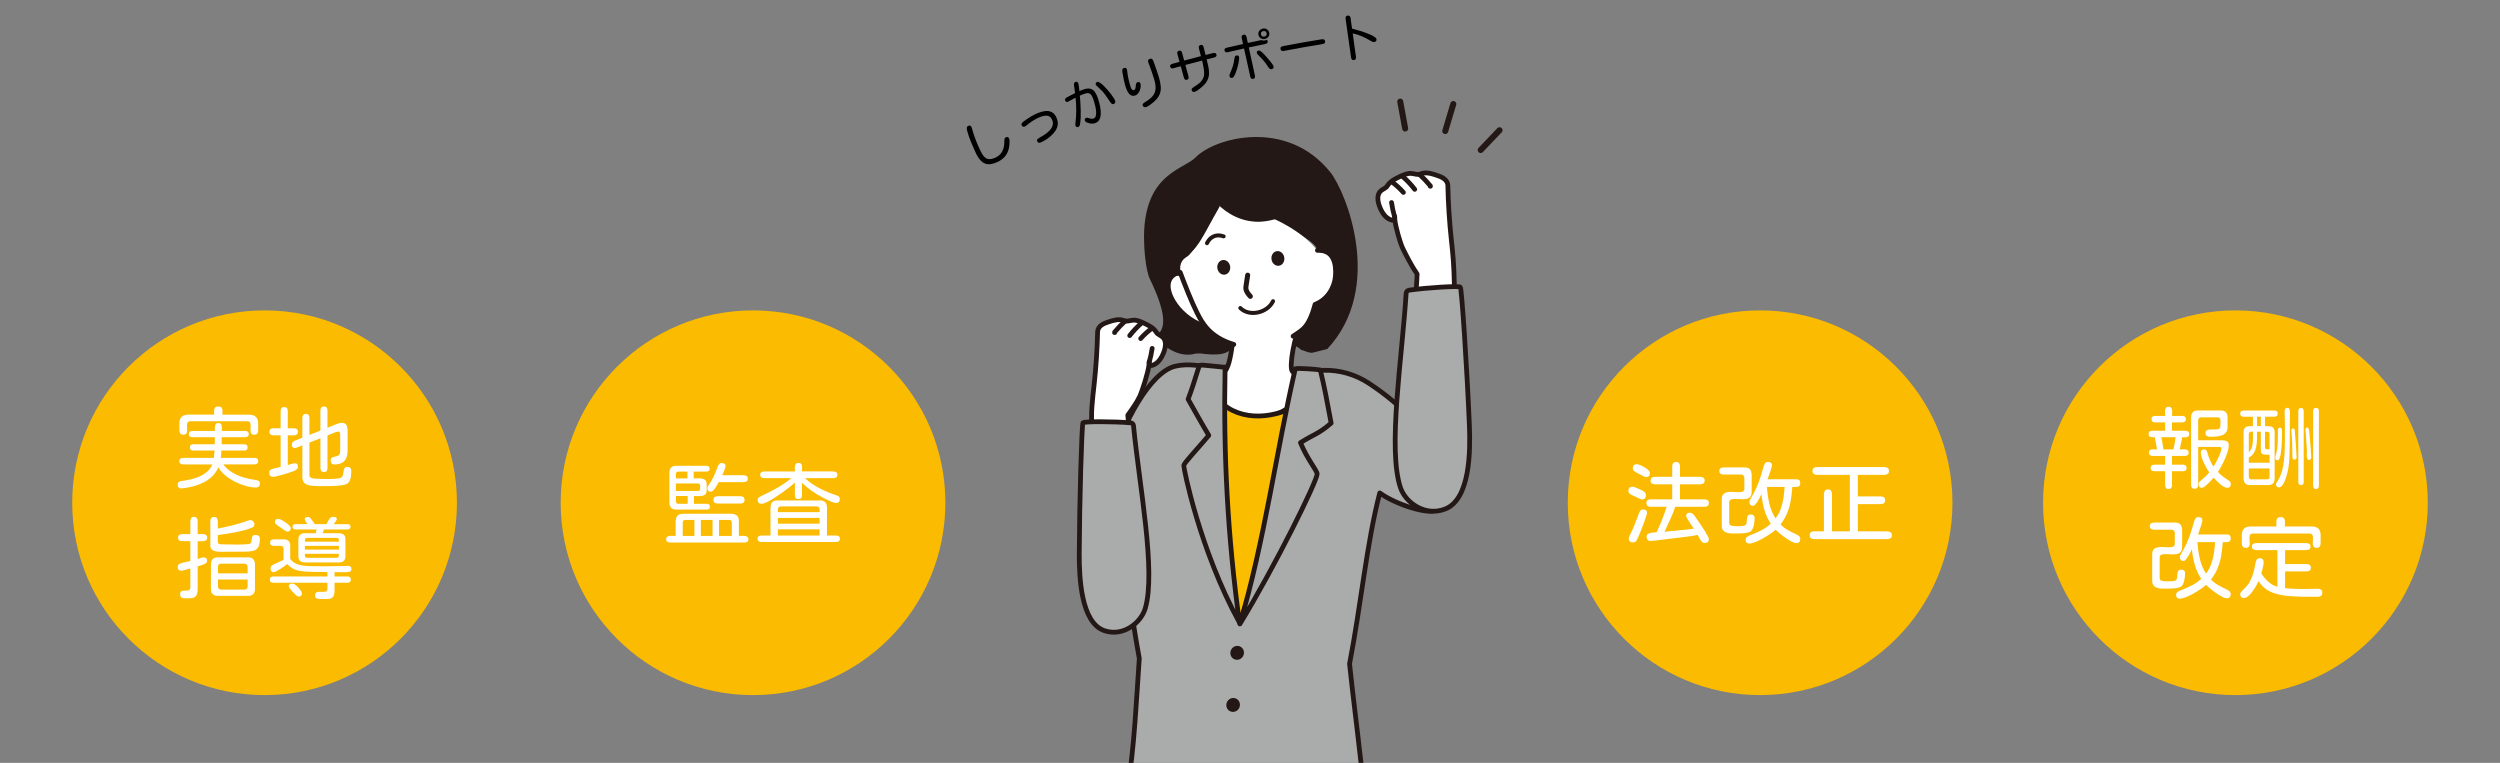 <?xml version="1.0" encoding="UTF-8"?>
<svg id="_レイヤー_1" data-name="レイヤー_1" xmlns="http://www.w3.org/2000/svg" xmlns:xlink="http://www.w3.org/1999/xlink" viewBox="0 0 1904 581">
  <rect x="0" y="0" width="1904" height="581" fill="#808080" stroke="none"/>
  <defs>
    <style>
      .cls-1 {
        stroke-width: 3.05px;
      }

      .cls-1, .cls-2, .cls-3, .cls-4, .cls-5, .cls-6 {
        fill: none;
      }

      .cls-1, .cls-2, .cls-3, .cls-5, .cls-6 {
        stroke: #231815;
        stroke-linecap: round;
        stroke-linejoin: round;
      }

      .cls-2 {
        stroke-width: 4.58px;
      }

      .cls-7 {
        fill: #fff;
      }

      .cls-8 {
        fill: #fabd00;
      }

      .cls-3 {
        stroke-width: 4.58px;
      }

      .cls-9 {
        fill: #fabb00;
      }

      .cls-10 {
        fill: #231815;
      }

      .cls-5 {
        stroke-width: 3.82px;
      }

      .cls-11 {
        fill: #aaabab;
      }

      .cls-6 {
        stroke-width: 3.64px;
      }

      .cls-12 {
        clip-path: url(#clippath);
      }
    </style>
    <clipPath id="clippath">
      <rect class="cls-4" width="1904" height="581"/>
    </clipPath>
  </defs>
  <g class="cls-12">
    <g>
      <path class="cls-10" d="M1000.02,268.53c-5.38,1.61-26-11.32-13.83-12.77,11.15-1.33,15.36-34.7,14.25-41.91-1.11-7.22-2.53-14.92.5-21.56.05-.12.09-.2.12-.27-.17.43-.5,1.49.39.83,9.82-7.23-31.93-23.37-34.37-27.11-3.92,3.21-22.21,3.89-38.59-10.87-7.49,12.77-12.21,24.36-20.32,35.41-4.14,5.64-6.79,14.65-5.54,21.5,11.35,61.96,44.56,42.46,34.58,54.33-5.76,6.84-23.92,2.47-25.42,2.91-9.02,2.64-17.39.86-29.42-8.96-9.85-8.03,17.12,1.29-6.5-47.24-3.46-7.12-4.62-24.19-4.6-32.11.11-48.64,30.04-51.35,39.32-60.87,14.69-15.06,69.37-29.98,102.53,11.25,12.05,14.99,41.48,87.94-2.28,134.73"/>
      <path class="cls-11" d="M1036.7,582.5c-3.47-31.01-6.63-55.17-8.88-76.92,8.81-45.49,12.9-91.08,22.99-130.15,12.44,9.05,37.68,16.66,42.35,12.97,17.95-14.16,4.82-60.2-50.84-96.63-10.14-6.63-22.29-10.06-33.99-9.76-27.62.71-55.32,3.14-82.56-1.48-10.21-1.73-20.72-4.03-30.79-1.6-37.73,9.12-83.52,150.87-40,152.54,4.54,14.35,6.59,36.45,12.7,70-1.74,23.84-4.01,74.06-9.02,96.92"/>
      <path class="cls-6" d="M1036.7,582.5c-3.47-31.01-6.63-55.17-8.88-76.92,8.81-45.49,12.9-91.08,22.99-130.15,12.44,9.05,37.68,16.66,42.35,12.97,17.95-14.16,4.82-60.2-50.84-96.63-10.14-6.63-22.29-10.06-33.99-9.76-27.62.71-55.32,3.14-82.56-1.48-10.21-1.73-20.72-4.03-30.79-1.6-37.73,9.12-83.52,150.87-40,152.54,4.54,14.35,6.59,36.45,12.7,70-1.74,23.84-4.01,74.06-9.02,96.92"/>
      <path class="cls-7" d="M991.03,246.12c-5.2,9.22-9.47,33.61-6.8,36.7,4.43,5.13,11.88,3.43,18.82,5.7,2,.66,2.55,10.54-33.71,28.68-3.94,1.97-8.25,3.86-12.74,3.6-4.19-.24-7.29-3.94-11.25-4.39-19.89-2.25-20.02-17.2-26.26-29.53,4.27-1.95,8.13-2.26,12.62-3.56,3.84-1.11,5.66-12.75,6.77-20.39l2.84-19.57c5.76,1.76,12.07,1.71,18.23,1.63,9.94-.12,19.87-.24,31.46,1.11"/>
      <path class="cls-6" d="M991.03,246.12c-5.2,9.22-9.47,33.61-6.8,36.7,4.43,5.13,11.88,3.43,18.82,5.7,2,.66,2.55,10.54-33.71,28.68-3.94,1.97-8.25,3.86-12.74,3.6-4.19-.24-7.29-3.94-11.25-4.39-19.89-2.25-20.02-17.2-26.26-29.53,4.27-1.95,8.13-2.26,12.62-3.56,3.84-1.11,5.66-12.75,6.77-20.39l2.84-19.57c5.76,1.76,12.07,1.71,18.23,1.63,9.94-.12,19.87-.24,31.46,1.11Z"/>
      <path class="cls-10" d="M937.09,496.53c.43-2.91,3.08-4.96,5.91-4.59,2.84.37,4.79,3.02,4.35,5.93-.43,2.91-3.08,4.96-5.91,4.59-2.84-.37-4.79-3.02-4.35-5.93"/>
      <path class="cls-10" d="M934.02,536.21c.43-2.91,3.08-4.96,5.91-4.59,2.84.37,4.78,3.02,4.35,5.93-.43,2.91-3.08,4.96-5.91,4.59-2.84-.37-4.79-3.02-4.35-5.93"/>
      <path class="cls-8" d="M928.68,305.24c16.39,16.92,43.6,13.41,62.06,1.79-14.29,58.87-39.41,166.48-46.2,164.29-6.79-2.19-15.99-97.35-15.87-166.08"/>
      <path class="cls-6" d="M928.68,305.24c16.39,16.92,43.6,13.41,62.06,1.79-14.29,58.87-42.69,162.38-46.2,164.29-3.51,1.91-15.99-97.35-15.87-166.08Z"/>
      <path class="cls-11" d="M933.04,279.51c-1.38,66.92,1.93,129,10.92,194.62-30.19-54.96-42.66-118-42.4-119.67.32-2,9.84-11.96,19.05-22.87-8.15-13.74-10.86-19.05-15.74-27.55,6.34-16.99,7.77-25.14,9.05-25.91.94-.57,20.92,2.14,19.12,1.39"/>
      <path class="cls-6" d="M933.04,279.51c-1.38,66.92,1.93,129,10.92,194.62-30.19-54.96-42.66-118-42.4-119.67.32-2,9.84-11.96,19.05-22.87-8.15-13.74-10.86-19.05-15.74-27.55,6.34-16.99,7.77-25.14,9.05-25.91.94-.57,20.92,2.14,19.12,1.39Z"/>
      <path class="cls-11" d="M986.49,280.89c-14.3,61.83-23.37,131.04-42.2,194.33,27.48-45.08,58.4-108.12,58.85-114.17.18-2.4-7.66-11.4-12.7-23.92,10.61-6.68,13.95-6.67,23.36-14.9-3.73-19.72-4.53-24.83-8.26-40.46-1.25-.42-18.1-1.68-19.05-.88"/>
      <path class="cls-6" d="M986.49,280.89c-14.3,61.83-23.37,131.04-42.2,194.33,27.48-45.08,58.4-108.12,58.85-114.17.18-2.4-7.66-11.4-12.7-23.92,10.61-6.68,13.95-6.67,23.36-14.9-3.73-19.72-4.53-24.83-8.26-40.46-1.25-.42-18.1-1.68-19.05-.88Z"/>
      <path class="cls-7" d="M1000.4,232.76c-3.5,26.98-38.1,33.78-41.38,33.45-16.81-2.68-31.8-5.51-41.72-17.76-13.84-2.74-24.96-16.65-27.36-28.24-1.07-5.19,1.47-12.66,10.13-9.51-2.94-8.66-.33-12.74,4.19-15.4,6.91-4.07,13.23-27.02,23.7-40.19.76-.96,25.12,21.35,39.12,10.61.84-.65,25.78,10.54,36.59,25.65,1.07,1.5,19.85.39,12.4,22.92-7.57,22.89-15.34,15.89-15.67,18.46"/>
      <path class="cls-3" d="M1007.13,250.85c-3.28,7.5-11.51,12.95-14.96,13.62"/>
      <path class="cls-3" d="M923.22,255.69c-1.18,2.24-3.13,10.08-10.98,11.18"/>
      <path class="cls-6" d="M939.67,262.33c-18.34-5.43-24.12-16.46-27.87-23.84-4.37-8.61-9.59-22-12.97-31.04"/>
      <path class="cls-6" d="M913.31,131.89c8.15,18.67,28.41,43.04,59.18,32.69"/>
      <path class="cls-3" d="M926.6,156.72c-13.1,22.59-15.69,32.39-29.24,39.85"/>
      <path class="cls-6" d="M897.96,207.45c-10.35,3.06-9.99,12.93-4.23,22.4,4.41,7.26,12.57,14.96,23.57,18.61"/>
      <path class="cls-6" d="M1003.36,190.67c11.94-.6,14.56,9.58,13.71,19.8-.72,8.61-6.07,17.73-15.5,21.36-4.99,18.54-10.21,19.57-16.75,24.22"/>
      <path class="cls-1" d="M919.25,185.21c2.01-4.17,6.34-7.5,12.67-5.19"/>
      <path class="cls-5" d="M950.24,209.56c-.39,2.53-.78,5.06-1.17,7.59-.12.76-.23,1.52-.21,2.25.08,2.51,1.77,4.47,3.41,6.31"/>
      <path class="cls-1" d="M969.55,229.38c-4.14,8.8-17.84,12.23-24.93,5.21"/>
      <path class="cls-7" d="M875.07,278c-.65,5.74-5.28,20.25-7.12,24.04-2.28,4.7-5.35,9.03-9,14.12,3.78,52.04,9.44,97.83,9.67,113.78.42,29.65-24.43,50.82-38.79,28.63-17.79-27.49,6.44-100.28,2.14-131.46-1.56-11.31.09-22.77,1.32-34.12,1.46-13.43,2.35-26.92,2.66-40.43.05-1.98,1.32-3.78,2.92-4.95,1.6-1.17,3.51-1.82,5.39-2.45,3.81-1.28,8.06-2.56,11.75-.93,2.08.91,4.43-.16,6.69-.37,3.14-.29,6.16,1.11,9,2.48,3.38,1.63,6.95,3.43,8.88,6.65,1.07,1.79,3.37,2.37,4.91,3.78,3.03,2.76,2.3,7.69.83,11.52-1.64,4.28-4.34,8.68-8.74,9.96-.92.27-2.17.25-2.56-.63-.17-.38.69-5.19.06.39"/>
      <path class="cls-6" d="M875.07,278c-.65,5.74-5.28,20.25-7.12,24.04-2.28,4.7-5.35,9.03-9,14.12,3.78,52.04,9.44,97.83,9.67,113.78.42,29.65-24.43,50.82-38.79,28.63-17.79-27.49,6.44-100.28,2.14-131.46-1.56-11.31.09-22.77,1.32-34.12,1.46-13.43,2.35-26.92,2.66-40.43.05-1.98,1.32-3.78,2.92-4.95,1.6-1.17,3.51-1.82,5.39-2.45,3.81-1.28,8.06-2.56,11.75-.93,2.08.91,4.43-.16,6.69-.37,3.14-.29,6.16,1.11,9,2.48,3.38,1.63,6.95,3.43,8.88,6.65,1.07,1.79,3.37,2.37,4.91,3.78,3.03,2.76,2.3,7.69.83,11.52-1.64,4.28-4.34,8.68-8.74,9.96-.92.27-2.17.25-2.56-.63-.17-.38.69-5.19.06.39Z"/>
      <path class="cls-7" d="M875.22,275.87c.99-3.46,1.75-6.98,2.27-10.54"/>
      <path class="cls-6" d="M875.22,275.87c.99-3.46,1.75-6.98,2.27-10.54"/>
      <path class="cls-7" d="M857.01,244.4c-2.89,2.67-5.6,5.52-8.12,8.54-.07.09-.15.2-.11.31.04.11.25.09.22-.02"/>
      <path class="cls-6" d="M857.01,244.4c-2.89,2.67-5.6,5.52-8.12,8.54-.07.09-.15.2-.11.31.04.11.25.09.22-.02"/>
      <path class="cls-7" d="M869.36,246.06c-3.29,2.87-6.3,6.06-8.97,9.52"/>
      <path class="cls-6" d="M869.36,246.06c-3.29,2.87-6.3,6.06-8.97,9.52"/>
      <path class="cls-7" d="M876.91,250.35c-2.97,2.21-5.71,4.73-8.17,7.5"/>
      <path class="cls-6" d="M876.91,250.35c-2.97,2.21-5.71,4.73-8.17,7.5"/>
      <path class="cls-7" d="M1112.29,325.49c-.87-12.53-2.17-79.95-4.62-107.66-.41-17.4-1.05-23.29-2.31-35-1.49-13.86-2.39-27.78-2.69-41.72-.04-2.05-1.35-3.9-3.01-5.1-1.65-1.21-3.63-1.88-5.56-2.54-3.93-1.33-8.31-2.65-12.12-.98-2.14.94-4.57-.17-6.9-.39-3.24-.31-6.36,1.14-9.29,2.55-3.49,1.68-7.18,3.53-9.17,6.85-1.1,1.85-3.48,2.45-5.07,3.9-3.13,2.85-2.38,7.93-.86,11.88,1.69,4.42,4.47,8.96,9.01,10.29.95.28,2.24.26,2.64-.65.18-.39-.71-5.36-.06.4.66,5.92,4.14,17.88,6.04,21.8,2.35,4.86,7.2,14.31,10.96,19.57-1.35,33.39-9.7,85.59-12.83,117.41-.98,9.91,1.58,21.64,3.72,24.93,10.31,15.79,44.69,11.16,42.13-25.53"/>
      <path class="cls-6" d="M1112.29,325.49c-.87-12.53-2.17-79.95-4.62-107.66-.41-17.4-1.05-23.29-2.31-35-1.49-13.86-2.39-27.78-2.69-41.72-.04-2.05-1.35-3.9-3.01-5.1-1.65-1.21-3.63-1.88-5.56-2.54-3.93-1.33-8.31-2.65-12.12-.98-2.14.94-4.57-.17-6.9-.39-3.24-.31-6.36,1.14-9.29,2.55-3.49,1.68-7.18,3.53-9.17,6.85-1.1,1.85-3.48,2.45-5.07,3.9-3.13,2.85-2.38,7.93-.86,11.88,1.69,4.42,4.47,8.96,9.01,10.29.95.28,2.24.26,2.64-.65.18-.39-.71-5.36-.06.4.66,5.92,4.14,17.88,6.04,21.8,2.35,4.86,7.2,14.31,10.96,19.57-1.35,33.39-9.7,85.59-12.83,117.41-.98,9.91,1.58,21.64,3.72,24.93,10.31,15.79,44.69,11.16,42.13-25.53Z"/>
      <path class="cls-7" d="M1062.12,165.13c-1.02-3.57-1.79-7.21-2.33-10.88"/>
      <path class="cls-6" d="M1062.12,165.13c-1.02-3.57-1.79-7.21-2.33-10.88"/>
      <path class="cls-7" d="M1080.95,132.68c2.98,2.75,5.78,5.71,8.37,8.82.08.09.16.2.12.32-.04.11-.26.1-.23-.02"/>
      <path class="cls-6" d="M1080.95,132.68c2.98,2.75,5.78,5.71,8.37,8.82.08.09.16.2.12.32-.04.11-.26.1-.23-.02"/>
      <path class="cls-7" d="M1068.21,134.37c3.39,2.96,6.49,6.26,9.24,9.83"/>
      <path class="cls-6" d="M1068.21,134.37c3.39,2.96,6.49,6.26,9.24,9.83"/>
      <path class="cls-7" d="M1060.41,138.79c3.06,2.29,5.89,4.89,8.42,7.75"/>
      <path class="cls-6" d="M1060.41,138.79c3.06,2.29,5.89,4.89,8.42,7.75"/>
      <path class="cls-10" d="M968.38,197.56c-.46-3.07,1.33-5.89,4.02-6.29,2.69-.41,5.24,1.75,5.71,4.82.46,3.07-1.34,5.89-4.02,6.3-2.69.41-5.24-1.75-5.71-4.82"/>
      <path class="cls-10" d="M927.15,204.34c-.47-3.07,1.33-5.89,4.02-6.29,2.69-.41,5.24,1.75,5.71,4.82.47,3.07-1.33,5.89-4.02,6.3-2.69.41-5.24-1.75-5.71-4.82"/>
      <path class="cls-11" d="M1070.92,223.37c.08-1.22,1.06-2.21,2.18-2.37,14.12-2,37.91-3.42,39.08-2.34,1.09,1,5.23,64.1,6.91,105.52.78,19.33.62,55.99-18.42,63.47-15.31,6.01-30.21-4.84-34.04-16.14-10.01-29.53,1.24-99.18,4.28-148.13"/>
      <path class="cls-6" d="M1070.92,223.37c.08-1.22,1.06-2.21,2.18-2.37,14.12-2,37.91-3.42,39.08-2.34,1.09,1,5.23,64.1,6.91,105.52.78,19.33.62,55.99-18.42,63.47-15.31,6.01-30.21-4.84-34.04-16.14-10.01-29.53,1.24-99.18,4.28-148.13Z"/>
      <path class="cls-11" d="M863.28,324.14c-.11-1.15-1.06-2.02-2.1-2.11-13.18-1.11-35.31-1.14-36.36-.06-.98,1-2.69,60.6-2.86,99.67-.08,18.23,1.31,52.72,19.23,58.71,14.42,4.82,27.88-6.21,31.05-17.05,8.3-28.33-4.5-93.26-8.97-139.15"/>
      <path class="cls-6" d="M863.28,324.14c-.11-1.15-1.06-2.02-2.1-2.11-13.18-1.11-35.31-1.14-36.36-.06-.98,1-2.69,60.6-2.86,99.67-.08,18.23,1.31,52.72,19.23,58.71,14.42,4.82,27.88-6.21,31.05-17.05,8.3-28.33-4.5-93.26-8.97-139.15Z"/>
      <path class="cls-2" d="M1142.04,99.18l-14.35,15.06,14.35-15.06Z"/>
      <path class="cls-2" d="M1106.85,79.21l-6.14,20.58,6.14-20.58Z"/>
      <path class="cls-2" d="M1066.42,77.39l3.75,20.48-3.75-20.48Z"/>
    </g>
    <circle class="cls-9" cx="201.5" cy="382.89" r="146.5"/>
    <g>
      <circle class="cls-9" cx="1702.5" cy="382.89" r="146.5"/>
      <g>
        <path class="cls-7" d="M1651.55,372.43c-.93,0-1.59-.28-1.99-.83-.4-.55-.6-1.25-.6-2.09v-10.62h-8.17c-.84,0-1.53-.18-2.06-.53-.53-.35-.8-1-.8-1.93s.27-1.53.8-1.93,1.22-.6,2.06-.6h8.17v-6.64h-9.43c-.84,0-1.53-.2-2.06-.6s-.8-1.04-.8-1.93c0-1.11.37-1.81,1.1-2.12.73-.31,1.58-.44,2.56-.4.97.04,1.81.07,2.52.07l-1.79-9.3c-.66,0-1.36-.01-2.09-.03-.73-.02-1.35-.2-1.86-.53-.51-.33-.76-.96-.76-1.89s.27-1.57.8-1.93c.53-.35,1.22-.53,2.06-.53h9.76v-6.38h-7.5c-.84,0-1.53-.18-2.06-.53-.53-.35-.8-1-.8-1.93s.27-1.57.8-1.93c.53-.35,1.22-.53,2.06-.53h7.5c0-.57-.03-1.25-.1-2.03-.07-.77-.06-1.54.03-2.29.09-.75.33-1.38.73-1.89.4-.51,1.04-.76,1.93-.76s1.59.24,1.99.73c.4.49.64,1.11.73,1.86.09.75.1,1.52.03,2.29-.07.77-.1,1.47-.1,2.09h7.64c.84,0,1.54.18,2.09.53.55.35.83,1,.83,1.93s-.28,1.57-.83,1.93c-.55.35-1.25.53-2.09.53h-7.64v6.38h10.23c.84,0,1.53.18,2.06.53.53.35.8,1,.8,1.93,0,1.02-.3,1.69-.9,2.03s-1.31.49-2.12.46c-.82-.02-1.58-.03-2.29-.03,0,.04-.08.51-.23,1.39-.16.89-.37,1.9-.63,3.05-.27,1.15-.5,2.19-.7,3.12s-.32,1.51-.37,1.73c.53,0,1.18-.02,1.96-.07.77-.04,1.53-.03,2.26.03s1.35.29,1.86.66c.51.38.76.99.76,1.83,0,.93-.28,1.58-.83,1.96-.55.38-1.25.56-2.09.56h-9.76v6.64h8.23c.88,0,1.58.2,2.09.6.51.4.76,1.04.76,1.93,0,.93-.27,1.57-.8,1.93-.53.35-1.22.53-2.06.53h-8.23v10.62c0,.89-.21,1.59-.63,2.12-.42.53-1.1.8-2.03.8ZM1647.7,342.28h7.57c.35-1.55.67-3.1.96-4.65.29-1.55.52-3.1.7-4.65h-10.96c.22.53.44,1.42.66,2.66.22,1.24.42,2.48.6,3.72.18,1.24.33,2.21.46,2.92ZM1671.47,372.23c-.97,0-1.67-.28-2.09-.83-.42-.55-.63-1.29-.63-2.22v-51.27c0-3.54,1.73-5.31,5.18-5.31h17.27c3.54,0,5.31,1.79,5.31,5.38v7.24c0,1.82-.43,3.23-1.29,4.25-.86,1.02-1.97,1.75-3.32,2.19-1.35.44-2.79.72-4.32.83-1.53.11-2.98.17-4.35.17-.97,0-1.8-.2-2.49-.6-.69-.4-1.03-1.13-1.03-2.19s.37-1.85,1.1-2.22c.73-.38,1.65-.56,2.76-.56h3.25c1.55,0,2.64-.2,3.29-.6.64-.4.96-1.44.96-3.12,0-.62.02-1.36.07-2.22.04-.86-.07-1.63-.33-2.29s-.89-1-1.86-1h-12.62c-.66,0-1.2.2-1.59.6s-.6.93-.6,1.59v15.27h18.33c1.28,0,2.43.23,3.45.7,1.02.46,1.53,1.45,1.53,2.96,0,1.37-.28,2.98-.83,4.81-.55,1.84-1.26,3.74-2.12,5.71-.86,1.97-1.77,3.83-2.72,5.58-.95,1.75-1.83,3.2-2.62,4.35,1.95,2.08,4.14,3.87,6.57,5.38.62.35,1.32.86,2.09,1.53.77.66,1.16,1.39,1.16,2.19,0,.89-.2,1.6-.6,2.16-.4.55-1.09.83-2.06.83-.84,0-1.76-.29-2.76-.86-1-.58-1.98-1.29-2.96-2.16-.97-.86-1.87-1.73-2.69-2.59-.82-.86-1.49-1.58-2.03-2.16-.31.4-.84,1.01-1.59,1.83-.75.82-1.59,1.69-2.52,2.62s-1.82,1.72-2.66,2.36c-.84.64-1.53.96-2.06.96-.97,0-1.65-.29-2.03-.86-.38-.58-.56-1.28-.56-2.12,0-.49.14-.91.43-1.26.29-.35.59-.66.9-.93,1.15-1.02,2.32-2.06,3.52-3.12s2.28-2.21,3.25-3.45c-.62-.84-1.29-1.9-2.03-3.19-.73-1.28-1.44-2.66-2.12-4.12-.69-1.46-1.24-2.88-1.66-4.25-.42-1.37-.63-2.59-.63-3.65,0-.8.23-1.37.7-1.73.46-.35,1.07-.53,1.83-.53.8,0,1.37.24,1.73.73.35.49.62,1.09.8,1.79.49,1.9,1.11,3.73,1.86,5.48.75,1.75,1.68,3.44,2.79,5.08.44-.66,1-1.62,1.66-2.86.66-1.24,1.33-2.56,1.99-3.95s1.22-2.73,1.66-4.02c.44-1.28.66-2.3.66-3.05,0-.44-.14-.74-.43-.9-.29-.15-.61-.23-.96-.23h-16.27v28.69c0,.89-.19,1.64-.56,2.26-.38.62-1.07.93-2.09.93Z"/>
        <path class="cls-7" d="M1713.68,369.44c-3.32,0-4.98-1.7-4.98-5.11v-34.8c0-1.68.31-2.88.93-3.59.62-.71,1.47-1.13,2.56-1.26s2.29-.2,3.62-.2v-7.11h-6.97c-.8,0-1.45-.19-1.96-.56-.51-.38-.76-.98-.76-1.83,0-.89.27-1.49.8-1.83s1.17-.5,1.93-.5h23.11c.75,0,1.39.17,1.93.5s.8.94.8,1.83-.25,1.45-.76,1.83c-.51.38-1.16.56-1.96.56h-6.91v7.11c1.37,0,2.61.07,3.72.2s1.98.54,2.62,1.23c.64.69.96,1.89.96,3.62v34.8c0,1.64-.4,2.9-1.2,3.79-.8.89-2.04,1.33-3.72,1.33h-13.75ZM1712.68,352.44h15.8v-6.18c-1.02,0-2.04.01-3.05.03-1.02.02-1.87-.18-2.56-.6-.69-.42-1.03-1.32-1.03-2.69v-14.21h-2.86c0,1.64-.01,3.42-.03,5.35s-.2,3.81-.53,5.64c-.33,1.84-.94,3.52-1.83,5.05s-2.19,2.76-3.92,3.69v3.92ZM1712.68,344.54c1.46-1.73,2.36-3.41,2.69-5.05.33-1.64.5-3.59.5-5.84v-4.85h-1.26c-1.28,0-1.93.64-1.93,1.93v13.81ZM1714.61,365.06h11.95c1.28,0,1.93-.66,1.93-1.99v-6.31h-15.8v6.31c0,1.33.64,1.99,1.93,1.99ZM1718.99,324.49h2.86v-7.11h-2.86v7.11ZM1726.29,342.15h2.19v-11.42c0-1.28-.62-1.93-1.86-1.93h-1.59v11.69c0,.35.1.72.3,1.1.2.38.52.56.96.56ZM1734.66,350.52c-1.2,0-1.79-.57-1.79-1.73,0-.44.04-.86.13-1.26s.2-.8.33-1.2c.75-2.61,1.2-5.35,1.33-8.2s.2-5.63.2-8.33c0-.44-.01-.98-.03-1.63-.02-.64.07-1.22.27-1.73.2-.51.65-.76,1.36-.76.62,0,1.03.26,1.23.76.2.51.3,1.01.3,1.49v2.39c0,1.24-.02,2.71-.07,4.42-.04,1.7-.13,3.48-.27,5.31-.13,1.84-.32,3.54-.56,5.11-.24,1.57-.56,2.86-.96,3.85s-.88,1.49-1.46,1.49ZM1735.66,371.17c-1.51,0-2.26-.8-2.26-2.39,0-.35.11-.71.33-1.06.22-.35.42-.66.6-.93,1.24-1.86,2.2-3.76,2.89-5.71.69-1.95,1.23-4.01,1.63-6.18.53-2.97.88-6.19,1.06-9.66.18-3.48.27-6.97.27-10.49v-9.79c0-1.95-.02-3.91-.07-5.88-.04-1.97-.09-3.93-.13-5.88,0-.66.14-1.26.43-1.79s.81-.8,1.56-.8c.88,0,1.45.34,1.69,1.03.24.69.37,1.38.37,2.09l-.2,27.89c-.04,2.39-.12,4.8-.23,7.24-.11,2.44-.34,4.83-.7,7.17-.09.66-.27,1.6-.53,2.82-.27,1.22-.61,2.52-1.03,3.92s-.91,2.73-1.46,4.02-1.18,2.33-1.89,3.15c-.71.82-1.48,1.23-2.32,1.23ZM1747.41,350.05c-.66,0-1.08-.28-1.26-.83-.18-.55-.27-1.1-.27-1.63,0-3.1-.04-6.15-.13-9.16-.09-3.01-.27-6.06-.53-9.16-.04-.27-.08-.54-.1-.83-.02-.29-.03-.56-.03-.83,0-.84.42-1.26,1.26-1.26.8,0,1.24.42,1.33,1.26.31,3.41.58,6.83.8,10.26.22,3.43.42,6.85.6,10.26.04.58-.07,1.04-.33,1.39-.27.35-.71.53-1.33.53ZM1752.46,369.44c-.71,0-1.23-.21-1.56-.63-.33-.42-.5-.99-.5-1.69v-53.99c0-.71.15-1.28.46-1.73.31-.44.84-.66,1.59-.66s1.28.22,1.59.66c.31.44.46,1.02.46,1.73v53.99c0,.71-.15,1.27-.46,1.69-.31.42-.84.63-1.59.63ZM1758.5,350.32c-.58,0-.98-.28-1.23-.83-.24-.55-.38-1.23-.4-2.03s-.01-1.56.03-2.29.07-1.27.07-1.63l-.86-13.15c-.04-.49-.11-1-.2-1.53s-.13-1.04-.13-1.53.1-.9.3-1.23.56-.5,1.1-.5c.49,0,.84.3,1.06.9s.38,1.23.46,1.89.13,1.15.13,1.46c.31,2.75.56,5.5.76,8.27.2,2.77.39,5.52.56,8.27.04.31.07.62.07.93v.93c0,.58-.13,1.06-.4,1.46s-.71.6-1.33.6ZM1763.88,372.43c-.8,0-1.36-.23-1.69-.7s-.5-1.05-.5-1.76v-56.91c0-.75.17-1.35.5-1.79.33-.44.9-.66,1.69-.66s1.36.22,1.69.66c.33.44.5,1.04.5,1.79v56.91c0,.71-.17,1.29-.5,1.76s-.9.7-1.69.7Z"/>
        <path class="cls-7" d="M1649.95,448.33c-1.11,0-2.29-.02-3.55-.07-1.26-.04-2.45-.24-3.55-.6-1.11-.35-2-.94-2.69-1.76-.69-.82-1.03-1.98-1.03-3.49v-20.12c0-1.64.32-2.86.96-3.65.64-.8,1.49-1.34,2.56-1.63,1.06-.29,2.19-.43,3.39-.43,1.02,0,2.06.04,3.12.13,1.06.09,2.04.13,2.92.13,1.24,0,2.26-.18,3.05-.53.8-.35,1.2-1.08,1.2-2.19v-8.1c0-.8-.23-1.43-.7-1.89s-1.1-.7-1.89-.7h-13.15c-.93,0-1.72-.2-2.36-.6-.64-.4-.96-1.11-.96-2.12s.32-1.73.96-2.12c.64-.4,1.43-.6,2.36-.6h15.74c2.12,0,3.59.52,4.38,1.56.8,1.04,1.2,2.56,1.2,4.55v12.48c0,1.59-.32,2.8-.96,3.62-.64.82-1.48,1.36-2.52,1.63-1.04.27-2.18.4-3.42.4-.97,0-1.99-.03-3.05-.1s-2.04-.1-2.92-.1c-1.24,0-2.26.17-3.05.5s-1.2,1.07-1.2,2.22v15.47c0,.75.25,1.31.76,1.66.51.35,1.15.59,1.93.7.77.11,1.55.17,2.32.17h1.89c.4,0,.98-.01,1.76-.03.77-.02,1.54-.1,2.29-.23.75-.13,1.26-.35,1.53-.66.49-.53.76-1.23.83-2.09s.13-1.75.2-2.66c.07-.91.29-1.67.66-2.29.38-.62,1.12-.93,2.22-.93,1.99,0,2.99.95,2.99,2.86,0,.93-.09,2.05-.27,3.35-.18,1.31-.46,2.56-.86,3.75s-.95,2.1-1.66,2.72c-.49.44-1.23.79-2.22,1.03-1,.24-2.09.42-3.29.53-1.2.11-2.32.18-3.39.2-1.06.02-1.9.03-2.52.03ZM1660.11,455.97c-1.86,0-2.79-1-2.79-2.99,0-.93.39-1.65,1.16-2.16.77-.51,1.52-.9,2.22-1.16,2.88-1.11,5.64-2.32,8.3-3.65s5.13-3.05,7.44-5.18c-2.21-3.32-3.86-6.93-4.95-10.82-1.09-3.9-1.8-7.81-2.16-11.75-.18.44-.5,1.15-.96,2.12-.46.97-1.01,1.98-1.63,3.02-.62,1.04-1.26,1.94-1.93,2.69-.66.75-1.31,1.13-1.93,1.13-.97,0-1.67-.28-2.09-.83-.42-.55-.63-1.27-.63-2.16,0-.4.09-.77.27-1.13.18-.35.35-.69.53-1,1.77-2.97,3.23-5.72,4.38-8.27,1.15-2.55,2.17-5.15,3.05-7.8.88-2.66,1.79-5.64,2.72-8.96.22-.8.55-1.54,1-2.22.44-.69,1.15-1.03,2.12-1.03.88,0,1.63.18,2.22.53.6.35.9,1.02.9,1.99,0,.4-.13,1.09-.4,2.06-.27.97-.6,2.04-1,3.19-.4,1.15-.78,2.22-1.13,3.22-.36,1-.62,1.74-.8,2.22h22.11c1.86,0,2.79.97,2.79,2.92,0,1.24-.32,2.05-.96,2.42-.64.38-1.43.55-2.36.53-.93-.02-1.84-.03-2.72-.03-.27,3.63-.66,7.05-1.2,10.26-.53,3.21-1.39,6.31-2.59,9.3s-2.92,5.99-5.18,9c1.59,1.64,3.38,3.02,5.35,4.15,1.97,1.13,3.99,2.16,6.08,3.09.8.35,1.59.82,2.39,1.39.8.58,1.2,1.37,1.2,2.39,0,2.12-1.02,3.19-3.05,3.19-.89,0-2.07-.39-3.55-1.16-1.48-.77-3.04-1.74-4.68-2.89-1.64-1.15-3.13-2.29-4.48-3.42-1.35-1.13-2.36-2.03-3.02-2.69-.93.84-2.26,1.86-3.98,3.05s-3.6,2.36-5.61,3.49c-2.02,1.13-3.95,2.07-5.81,2.82-1.86.75-3.41,1.13-4.65,1.13ZM1680.1,436.84c1.68-2.17,3-4.6,3.95-7.3.95-2.7,1.65-5.49,2.09-8.37.44-2.88.73-5.64.86-8.3h-13.41c.22,4.16.8,8.31,1.73,12.45.93,4.14,2.52,7.98,4.78,11.52Z"/>
        <path class="cls-7" d="M1709.16,455.44c-2.04,0-3.05-1-3.05-2.99,0-.44.2-.93.6-1.46s.84-1.03,1.33-1.49.86-.83,1.13-1.1c1.86-1.73,3.35-3.65,4.48-5.78s2-4.37,2.62-6.74c.62-2.37,1.13-4.75,1.53-7.14.18-.93.48-1.76.9-2.49s1.18-1.1,2.29-1.1c1.99,0,2.99,1,2.99,2.99,0,1.2-.21,2.63-.63,4.32-.42,1.68-.81,3.1-1.16,4.25,1.46,2.3,3.21,4.38,5.25,6.24s4.38,3.19,7.04,3.98v-27.96h-16.07c-.93,0-1.71-.2-2.36-.6s-.96-1.11-.96-2.12.33-1.72,1-2.09c.66-.38,1.44-.56,2.32-.56h37.98c.88,0,1.66.19,2.32.56.66.38,1,1.07,1,2.09s-.32,1.73-.96,2.12-1.43.6-2.36.6h-16.07v10.62h16.27c.97,0,1.78.2,2.42.6s.96,1.13.96,2.19-.32,1.79-.96,2.19-1.45.6-2.42.6h-16.27v12.75c2.26.27,4.53.44,6.81.53,2.28.09,4.57.13,6.87.13,1.81,0,3.64-.02,5.48-.07,1.84-.04,3.66-.09,5.48-.13,1.02-.04,1.89.17,2.62.63s1.1,1.27,1.1,2.42-.39,2.01-1.16,2.46c-.78.44-1.69.66-2.76.66-3.9,0-7.82-.03-11.79-.1s-7.89-.3-11.79-.7c-2.83-.31-5.56-.85-8.17-1.63-2.61-.77-5.03-1.93-7.24-3.45s-4.1-3.55-5.64-6.08c-.35.84-.93,1.97-1.73,3.39-.8,1.42-1.71,2.85-2.76,4.28s-2.12,2.66-3.25,3.65-2.2,1.49-3.22,1.49ZM1710.36,417.25c-1.06,0-1.83-.31-2.29-.93-.46-.62-.7-1.42-.7-2.39v-6.38c0-4.38,2.19-6.57,6.57-6.57h19.79c0-.97-.02-2.01-.07-3.12-.04-1.11.14-2.06.56-2.86s1.32-1.2,2.69-1.2,2.34.39,2.76,1.16c.42.77.61,1.72.56,2.82-.04,1.11-.07,2.17-.07,3.19h20.59c4.43,0,6.64,2.21,6.64,6.64v6.31c0,.97-.23,1.77-.7,2.39-.46.62-1.23.93-2.29.93-1.24,0-2.06-.37-2.46-1.1s-.58-1.64-.53-2.72c.04-1.08.1-2.17.17-3.25.07-1.08-.08-1.99-.43-2.72s-1.13-1.1-2.32-1.1h-42.9c-1.2,0-1.97.37-2.32,1.1s-.5,1.64-.43,2.72c.07,1.09.13,2.17.2,3.25.07,1.09-.1,1.99-.5,2.72s-1.24,1.1-2.52,1.1Z"/>
      </g>
    </g>
    <g>
      <circle class="cls-9" cx="1340.5" cy="382.89" r="146.5"/>
      <g>
        <path class="cls-7" d="M1250.61,380.37c-.31,0-.75-.12-1.33-.37-.58-.24-1.15-.51-1.73-.8-.58-.29-1.02-.5-1.33-.63-.62-.31-1.42-.65-2.39-1.03-.97-.38-1.83-.86-2.56-1.46s-1.1-1.34-1.1-2.22c0-2.12,1.04-3.19,3.12-3.19.49,0,1.16.17,2.03.5s1.52.61,1.96.83c.66.31,1.49.68,2.49,1.1,1,.42,1.87.95,2.62,1.59.75.64,1.13,1.43,1.13,2.36s-.22,1.77-.66,2.39c-.44.62-1.2.93-2.26.93ZM1243.71,413.1c-2.17,0-3.25-1.02-3.25-3.05,0-.58.25-1.36.76-2.36.51-1,.87-1.74,1.1-2.22,1.15-2.35,2.19-4.78,3.12-7.3s1.88-5,2.86-7.44c.31-.75.67-1.39,1.1-1.93.42-.53,1.07-.8,1.96-.8s1.62.19,2.19.56c.58.38.86,1.05.86,2.03,0,.4-.23,1.29-.7,2.69s-1.04,3.04-1.73,4.95c-.69,1.9-1.41,3.8-2.16,5.68-.75,1.88-1.44,3.53-2.06,4.95-.62,1.42-1.06,2.32-1.33,2.72-.66,1.02-1.57,1.53-2.72,1.53ZM1253.47,363.37c-.22,0-.7-.18-1.43-.53-.73-.35-1.56-.76-2.49-1.23s-1.76-.9-2.49-1.29-1.21-.66-1.43-.8c-.58-.35-1.07-.75-1.49-1.2-.42-.44-.63-1.02-.63-1.73,0-2.04,1.06-3.05,3.19-3.05.53,0,1.34.22,2.42.66,1.08.44,2.2,1.01,3.35,1.69,1.15.69,2.12,1.42,2.92,2.19.8.77,1.2,1.49,1.2,2.16,0,2.08-1.04,3.12-3.12,3.12ZM1298.23,413.57c-.84,0-1.59-.39-2.26-1.16-.66-.77-1.24-1.65-1.73-2.62-.49-.97-.91-1.77-1.26-2.39-3.1.62-6.24,1.12-9.43,1.49s-6.35.76-9.5,1.16c-1.82.22-3.63.44-5.45.66-1.82.22-3.63.44-5.45.66-.97.09-1.99.21-3.05.37-1.06.15-2.1.23-3.12.23s-1.76-.3-2.22-.9-.7-1.38-.7-2.36c0-.84.29-1.48.86-1.93.58-.44,1.28-.75,2.12-.93.84-.18,1.68-.29,2.52-.33.84-.04,1.55-.09,2.12-.13,1.46-3.14,2.83-6.33,4.12-9.56,1.28-3.23,2.46-6.51,3.52-9.83h-11.95c-.97,0-1.79-.2-2.46-.6s-1-1.15-1-2.26.33-1.86,1-2.26,1.48-.6,2.46-.6h16.2v-11.42h-13.02c-.97,0-1.79-.2-2.46-.6s-1-1.15-1-2.26.33-1.86,1-2.26,1.48-.6,2.46-.6h13.02v-7.97c0-.97.22-1.77.66-2.39.44-.62,1.2-.93,2.26-.93s1.83.3,2.29.9.7,1.41.7,2.42v7.97h15.27c.97,0,1.8.2,2.49.6.69.4,1.03,1.15,1.03,2.26s-.34,1.86-1.03,2.26c-.69.4-1.52.6-2.49.6h-15.27v11.42h18.39c1.02,0,1.87.2,2.56.6.69.4,1.03,1.15,1.03,2.26s-.34,1.86-1.03,2.26c-.69.4-1.54.6-2.56.6h-22.05l-.07.27c-.97,3.05-2.17,6.05-3.59,9-1.42,2.94-2.77,5.9-4.05,8.87l-.33.8c3.67-.35,7.38-.7,11.12-1.03,3.74-.33,7.45-.76,11.12-1.29-.18-.27-.58-.84-1.2-1.73-.62-.89-1.28-1.88-1.99-2.99-.71-1.11-1.33-2.12-1.86-3.05s-.8-1.55-.8-1.86c0-.89.25-1.53.76-1.93.51-.4,1.18-.6,2.03-.6.88,0,1.68.34,2.39,1.03.71.69,1.28,1.36,1.73,2.03.31.44.85,1.23,1.63,2.36.77,1.13,1.66,2.42,2.66,3.88s1.96,2.94,2.89,4.45c.93,1.51,1.69,2.83,2.29,3.98s.9,1.97.9,2.46c0,1.02-.29,1.76-.86,2.22-.58.46-1.37.7-2.39.7Z"/>
        <path class="cls-7" d="M1322.11,406.33c-1.11,0-2.29-.02-3.55-.07-1.26-.04-2.45-.24-3.55-.6-1.11-.35-2-.94-2.69-1.76-.69-.82-1.03-1.98-1.03-3.49v-20.12c0-1.64.32-2.86.96-3.65.64-.8,1.49-1.34,2.56-1.63,1.06-.29,2.19-.43,3.39-.43,1.02,0,2.06.04,3.12.13,1.06.09,2.04.13,2.92.13,1.24,0,2.26-.18,3.05-.53.8-.35,1.2-1.08,1.2-2.19v-8.1c0-.8-.23-1.43-.7-1.89s-1.1-.7-1.89-.7h-13.15c-.93,0-1.72-.2-2.36-.6-.64-.4-.96-1.11-.96-2.12s.32-1.73.96-2.12c.64-.4,1.43-.6,2.36-.6h15.74c2.12,0,3.59.52,4.38,1.56.8,1.04,1.2,2.56,1.2,4.55v12.48c0,1.59-.32,2.8-.96,3.62-.64.82-1.48,1.36-2.52,1.63-1.04.27-2.18.4-3.42.4-.97,0-1.99-.03-3.05-.1s-2.04-.1-2.92-.1c-1.24,0-2.26.17-3.05.5s-1.2,1.07-1.2,2.22v15.47c0,.75.25,1.31.76,1.66.51.35,1.15.59,1.93.7.77.11,1.55.17,2.32.17h1.89c.4,0,.98-.01,1.76-.03.77-.02,1.54-.1,2.29-.23.75-.13,1.26-.35,1.53-.66.49-.53.76-1.23.83-2.09s.13-1.75.2-2.66c.07-.91.29-1.67.66-2.29.38-.62,1.12-.93,2.22-.93,1.99,0,2.99.95,2.99,2.86,0,.93-.09,2.05-.27,3.35-.18,1.31-.46,2.56-.86,3.75s-.95,2.1-1.66,2.72c-.49.44-1.23.79-2.22,1.03-1,.24-2.09.42-3.29.53-1.2.11-2.32.18-3.39.2-1.06.02-1.9.03-2.52.03ZM1332.27,413.97c-1.86,0-2.79-1-2.79-2.99,0-.93.39-1.65,1.16-2.16.77-.51,1.52-.9,2.22-1.16,2.88-1.11,5.64-2.32,8.3-3.65s5.13-3.05,7.44-5.18c-2.21-3.32-3.86-6.93-4.95-10.82-1.08-3.9-1.8-7.81-2.16-11.75-.18.44-.5,1.15-.96,2.12-.46.97-1.01,1.98-1.63,3.02-.62,1.04-1.26,1.94-1.93,2.69-.66.75-1.31,1.13-1.93,1.13-.97,0-1.67-.28-2.09-.83-.42-.55-.63-1.27-.63-2.16,0-.4.09-.77.27-1.13.18-.35.35-.69.53-1,1.77-2.97,3.23-5.72,4.38-8.27,1.15-2.55,2.17-5.15,3.05-7.8.88-2.66,1.79-5.64,2.72-8.96.22-.8.55-1.54,1-2.22.44-.69,1.15-1.03,2.12-1.03.88,0,1.63.18,2.22.53.6.35.9,1.02.9,1.99,0,.4-.13,1.09-.4,2.06-.27.97-.6,2.04-1,3.19-.4,1.15-.78,2.22-1.13,3.22-.35,1-.62,1.74-.8,2.22h22.11c1.86,0,2.79.97,2.79,2.92,0,1.24-.32,2.05-.96,2.42-.64.38-1.43.55-2.36.53-.93-.02-1.84-.03-2.72-.03-.27,3.63-.66,7.05-1.2,10.26-.53,3.21-1.39,6.31-2.59,9.3s-2.92,5.99-5.18,9c1.59,1.64,3.38,3.02,5.35,4.15,1.97,1.13,4,2.16,6.08,3.09.8.35,1.59.82,2.39,1.39.8.58,1.2,1.37,1.2,2.39,0,2.12-1.02,3.19-3.05,3.19-.89,0-2.07-.39-3.55-1.16-1.48-.77-3.04-1.74-4.68-2.89-1.64-1.15-3.13-2.29-4.48-3.42-1.35-1.13-2.36-2.03-3.02-2.69-.93.84-2.26,1.86-3.98,3.05s-3.6,2.36-5.61,3.49c-2.01,1.13-3.95,2.07-5.81,2.82-1.86.75-3.41,1.13-4.65,1.13ZM1352.25,394.84c1.68-2.17,3-4.6,3.95-7.3.95-2.7,1.65-5.49,2.09-8.37.44-2.88.73-5.64.86-8.3h-13.41c.22,4.16.8,8.31,1.73,12.45.93,4.14,2.52,7.98,4.78,11.52Z"/>
        <path class="cls-7" d="M1381.58,410.58c-.97,0-1.77-.22-2.39-.66-.62-.44-.93-1.2-.93-2.26s.31-1.83.93-2.29c.62-.46,1.42-.7,2.39-.7h7.5v-28.16c0-1.06.23-1.96.7-2.69s1.27-1.1,2.42-1.1,1.95.37,2.39,1.1c.44.73.66,1.63.66,2.69v28.16h13.61v-43.03h-24.9c-.97,0-1.82-.21-2.52-.63-.71-.42-1.06-1.18-1.06-2.29s.34-1.94,1.03-2.36c.69-.42,1.54-.63,2.56-.63h51.07c1.02,0,1.87.21,2.56.63.69.42,1.03,1.21,1.03,2.36s-.34,1.87-1.03,2.29c-.69.42-1.54.63-2.56.63h-20.12v16.4h17.2c1.02,0,1.87.21,2.56.63.69.42,1.03,1.21,1.03,2.36s-.34,1.87-1.03,2.29c-.69.42-1.54.63-2.56.63h-17.2v20.72h22.31c1.02,0,1.87.21,2.56.63.69.42,1.03,1.21,1.03,2.36s-.34,1.87-1.03,2.29c-.69.42-1.54.63-2.56.63h-55.65Z"/>
      </g>
    </g>
    <circle class="cls-9" cx="573.5" cy="382.89" r="146.5"/>
    <g>
      <path class="cls-7" d="M138.06,371.97c-1.81,0-2.72-.95-2.72-2.86,0-1.02.32-1.72.96-2.09s1.41-.63,2.29-.76c2.21-.27,4.47-.66,6.77-1.2s4.5-1.26,6.61-2.19,4.01-2.13,5.71-3.62c1.71-1.48,3.07-3.33,4.08-5.54h-22.05c-.84,0-1.57-.18-2.19-.53-.62-.35-.93-1.02-.93-1.99s.31-1.63.93-1.96,1.35-.5,2.19-.5h23.18l.53-5.58h-16.14c-.8,0-1.44-.19-1.93-.56-.49-.38-.73-.98-.73-1.83,0-.88.24-1.5.73-1.86.49-.35,1.13-.53,1.93-.53h16.27l.07-5.38h-17.13c-.8,0-1.45-.19-1.96-.56-.51-.38-.76-.98-.76-1.83,0-.88.25-1.5.76-1.86.51-.35,1.16-.53,1.96-.53h17.13v-2.56c0-.95.18-1.77.53-2.46.35-.69,1.08-1.03,2.19-1.03s1.77.34,2.12,1.03c.35.69.53,1.49.53,2.42,0,.44-.01.88-.03,1.29-.02.42-.03.85-.03,1.29h17.8c.8,0,1.45.18,1.96.53.51.36.76.97.76,1.86s-.25,1.45-.76,1.83c-.51.38-1.16.56-1.96.56h-17.86c0,.58-.01,1.13-.03,1.66s-.03,1.09-.03,1.66v2.06h17.07c.8,0,1.45.18,1.96.53.51.36.76.97.76,1.86s-.25,1.45-.76,1.83c-.51.38-1.16.56-1.96.56h-17.27c-.04.93-.09,1.86-.13,2.79s-.15,1.86-.33,2.79h25.43c.88,0,1.62.17,2.19.5s.86.99.86,1.96-.29,1.64-.86,1.99c-.58.36-1.31.53-2.19.53h-23.51c1.81,2.44,4.11,4.48,6.87,6.14s5.73,2.96,8.9,3.88,6.19,1.55,9.06,1.86c.88.09,1.61.32,2.16.7.55.38.83,1.05.83,2.03,0,1.99-.97,2.99-2.92,2.99-2.44,0-5.06-.4-7.87-1.2s-5.58-1.89-8.3-3.29-5.19-3.02-7.4-4.88-3.92-3.87-5.11-6.04c-1.06,2.57-2.54,4.78-4.42,6.64s-4.01,3.42-6.38,4.68-4.87,2.26-7.5,2.99-5.26,1.25-7.87,1.56c-.31.04-.64.09-1,.13-.35.04-.71.07-1.06.07ZM139.52,331.06c-1.11,0-1.87-.33-2.29-1s-.63-1.48-.63-2.46v-4.98c0-4.56,2.28-6.84,6.84-6.84h19.66c0-.93-.01-1.87-.03-2.82-.02-.95.18-1.75.6-2.39.42-.64,1.27-.96,2.56-.96s2.2.31,2.62.93c.42.62.62,1.41.6,2.36-.02.95-.03,1.92-.03,2.89h19.99c2.35,0,4.14.54,5.38,1.63,1.24,1.09,1.86,2.85,1.86,5.28v4.91c0,.97-.21,1.79-.63,2.46s-1.18,1-2.29,1c-1.24,0-2.05-.34-2.42-1.03-.38-.69-.55-1.54-.53-2.56.02-1.02.05-2.04.1-3.05.04-1.02-.1-1.87-.43-2.56-.33-.69-1.1-1.03-2.29-1.03h-43.03c-1.2,0-1.96.34-2.29,1.03-.33.69-.48,1.54-.43,2.56.04,1.02.09,2.04.13,3.05.04,1.02-.12,1.87-.5,2.56-.38.69-1.21,1.03-2.49,1.03Z"/>
      <path class="cls-7" d="M208.03,363.14c-1.99,0-2.99-1.02-2.99-3.05,0-.97.29-1.69.86-2.16.57-.46,1.28-.79,2.12-.96l5.71-1.39v-24.04h-5.51c-.89,0-1.61-.21-2.16-.63-.55-.42-.83-1.12-.83-2.09s.28-1.66.83-2.06c.55-.4,1.27-.6,2.16-.6h5.51v-13.15c0-.88.21-1.6.63-2.16.42-.55,1.12-.83,2.09-.83s1.67.28,2.09.83c.42.55.63,1.27.63,2.16v13.15h4.71c.88,0,1.6.2,2.16.6.55.4.83,1.09.83,2.06s-.28,1.67-.83,2.09c-.55.42-1.27.63-2.16.63h-4.71v22.64c.27-.09.76-.24,1.49-.46.73-.22,1.47-.43,2.22-.63.75-.2,1.24-.3,1.46-.3,1.73,0,2.59.89,2.59,2.66,0,.71-.27,1.32-.8,1.83-.53.51-1.15.93-1.86,1.26-.71.33-1.35.59-1.93.76-.66.22-1.65.54-2.96.96-1.31.42-2.71.85-4.22,1.29-1.51.44-2.91.82-4.22,1.13-1.31.31-2.29.46-2.96.46ZM247.87,370.24c-1.95,0-3.96-.01-6.04-.03-2.08-.02-4.1-.19-6.04-.5-1.77-.31-3.13-.96-4.08-1.96-.95-1-1.43-2.42-1.43-4.28v-24.24c-.27.09-.82.31-1.66.66-.84.36-1.67.68-2.49.96-.82.29-1.36.43-1.63.43-.84,0-1.43-.27-1.76-.8s-.5-1.17-.5-1.93.22-1.36.66-1.83c.44-.46,1-.83,1.66-1.1l5.71-2.26v-15.07c0-.88.2-1.62.6-2.19.4-.57,1.08-.86,2.06-.86s1.67.28,2.09.83c.42.55.63,1.29.63,2.22v12.95l8.37-3.32v-15.27c0-.88.2-1.62.6-2.19.4-.57,1.08-.86,2.06-.86s1.67.28,2.09.83c.42.55.63,1.29.63,2.22v13.15c.8-.31,1.88-.76,3.25-1.36,1.37-.6,2.77-1.15,4.18-1.66,1.42-.51,2.57-.76,3.45-.76,1.77,0,2.96.56,3.55,1.69s.9,2.47.9,4.02v15.67c0,3.37-.83,5.93-2.49,7.7-1.66,1.77-4.2,2.66-7.6,2.66-1.02,0-1.74-.3-2.16-.9-.42-.6-.63-1.36-.63-2.29s.24-1.5.73-1.86c.49-.35,1.08-.61,1.79-.76.71-.15,1.43-.33,2.16-.53s1.34-.59,1.83-1.16c.49-.57.73-1.5.73-2.79v-12.75c0-.57-.12-1.06-.37-1.46-.24-.4-.68-.6-1.29-.6-.27,0-.76.12-1.49.37-.73.24-1.54.55-2.42.93-.89.38-1.71.72-2.46,1.03-.75.31-1.31.53-1.66.66v24.84c0,.89-.19,1.62-.56,2.19-.38.58-1.07.86-2.09.86s-1.67-.28-2.09-.83c-.42-.55-.63-1.29-.63-2.22v-22.71l-8.37,3.32v24.57c0,.62.14,1.12.43,1.49.29.38.72.7,1.29.96.4.18,1.17.31,2.32.4,1.15.09,2.42.16,3.82.2,1.39.04,2.69.07,3.88.07h4.62c.91,0,1.88-.03,2.92-.1,1.04-.07,2-.18,2.89-.33.88-.15,1.53-.37,1.93-.63.8-.53,1.29-1.25,1.49-2.16.2-.91.34-1.81.43-2.72.09-.91.31-1.67.66-2.29.35-.62,1.08-.93,2.19-.93,2.04,0,3.05,1.09,3.05,3.25,0,1.11-.08,2.32-.23,3.65-.16,1.33-.51,2.57-1.06,3.72-.55,1.15-1.43,1.99-2.62,2.52-.8.35-1.89.63-3.29.83s-2.89.34-4.48.43c-1.59.09-3.11.14-4.55.17-1.44.02-2.6.03-3.49.03Z"/>
      <path class="cls-7" d="M144.37,455.64c-.93,0-1.96.02-3.09.07-1.13.04-2.09-.13-2.89-.53s-1.2-1.26-1.2-2.59c0-1.06.27-1.78.8-2.16s1.18-.57,1.96-.6c.78-.02,1.54-.03,2.29-.03s1.39-.18,1.93-.53c.53-.35.8-1.04.8-2.06v-14.28c-.4.09-1.07.28-2.03.56-.95.29-1.89.55-2.82.8-.93.24-1.59.37-1.99.37-1.86,0-2.79-.95-2.79-2.86,0-1.06.41-1.81,1.23-2.26.82-.44,1.65-.75,2.49-.93l5.91-1.39v-15.07h-6.11c-.93,0-1.71-.19-2.32-.56-.62-.38-.93-1.07-.93-2.09s.31-1.73.93-2.12,1.39-.6,2.32-.6h6.11v-9.83c0-.93.21-1.71.63-2.36.42-.64,1.14-.96,2.16-.96s1.74.32,2.16.96c.42.64.63,1.43.63,2.36v9.83c.58,0,1.27-.02,2.09-.07.82-.04,1.62-.02,2.39.07.78.09,1.43.33,1.96.73s.8,1.06.8,1.99-.27,1.53-.8,1.93-1.2.64-1.99.73c-.8.09-1.59.11-2.39.07-.8-.04-1.48-.07-2.06-.07v13.61c.62-.22,1.36-.49,2.22-.8.86-.31,1.63-.46,2.29-.46,1.77,0,2.66.84,2.66,2.52,0,.93-.45,1.66-1.36,2.19s-1.93.95-3.05,1.26c-1.13.31-2.05.58-2.76.8v17.53c0,2.21-.42,3.91-1.26,5.08-.84,1.17-2.48,1.76-4.91,1.76ZM171.73,420.24c-.93,0-2.04.01-3.32.03-1.28.02-2.56-.08-3.82-.3-1.26-.22-2.31-.67-3.15-1.36-.84-.69-1.26-1.71-1.26-3.09v-18.33c0-1.02.2-1.85.6-2.49.4-.64,1.15-.96,2.26-.96s1.86.32,2.26.96c.4.64.6,1.47.6,2.49v5.31c3.76-.66,7.48-1.46,11.16-2.39s7.3-2.04,10.89-3.32c.4-.13.85-.29,1.36-.46.51-.18.98-.27,1.43-.27.8,0,1.51.36,2.12,1.06.62.71.93,1.44.93,2.19,0,1.2-.55,2.02-1.66,2.46-1.59.71-3.52,1.37-5.78,1.99-2.26.62-4.63,1.16-7.11,1.63s-4.88.88-7.21,1.23c-2.32.36-4.37.66-6.14.93v5.05c0,.53.18.99.53,1.36.35.38.8.56,1.33.56,1.95.04,3.9.09,5.84.13,1.95.04,3.9.07,5.84.07h2.03c1.04,0,2.2-.02,3.49-.07,1.28-.04,2.42-.11,3.42-.2,1-.09,1.63-.2,1.89-.33.66-.4,1.07-.96,1.23-1.69s.25-1.48.3-2.26c.04-.77.25-1.43.63-1.96s1.14-.8,2.29-.8c.97,0,1.75.23,2.32.7s.86,1.21.86,2.22c0,2.83-.4,4.95-1.2,6.34s-2.03,2.32-3.69,2.79-3.8.7-6.41.7-4.96.01-7.44.03c-2.48.02-4.96.03-7.44.03ZM165.89,453.84c-3.5,0-5.25-1.77-5.25-5.31v-18.73c0-3.54,1.75-5.31,5.25-5.31h22.91c3.59,0,5.38,1.79,5.38,5.38v18.59c0,3.59-1.79,5.38-5.38,5.38h-22.91ZM166.02,436.64h22.58v-4.85c0-.8-.24-1.42-.73-1.86-.49-.44-1.11-.66-1.86-.66h-17.46c-1.68,0-2.52.84-2.52,2.52v4.85ZM168.54,449.06h17.46c.75,0,1.37-.22,1.86-.66.49-.44.73-1.06.73-1.86v-5.18h-22.58v5.25c0,.75.23,1.35.7,1.79.46.44,1.07.66,1.83.66Z"/>
      <path class="cls-7" d="M243.09,456.17c-.89,0-1.63-.21-2.22-.63-.6-.42-.9-1.12-.9-2.09,0-1.15.32-1.9.96-2.26.64-.36,1.45-.51,2.42-.46.97.04,1.9.07,2.79.07s1.65-.14,2.29-.43c.64-.29.96-.96.96-2.03v-4.52h-41.11c-.8,0-1.46-.18-1.99-.53-.53-.35-.8-.97-.8-1.86s.27-1.5.8-1.86c.53-.35,1.2-.53,1.99-.53h41.11v-3.32l-2.39-.07c-3.23-.09-6.5-.13-9.79-.13s-6.52-.29-9.66-.86c-1.77-.35-3.38-.95-4.81-1.79-1.44-.84-2.76-1.93-3.95-3.25-.4.31-1.06.8-1.99,1.46s-1.95,1.35-3.05,2.06c-1.11.71-2.15,1.32-3.12,1.83-.97.51-1.73.76-2.26.76-.89,0-1.49-.3-1.83-.9s-.5-1.29-.5-2.09.33-1.46,1-1.99c.66-.49,1.54-.98,2.62-1.49,1.08-.51,2.2-1.01,3.35-1.49,1.15-.49,2.12-.93,2.92-1.33v-8.37c0-1.11-.36-1.79-1.06-2.06-.71-.27-1.58-.37-2.62-.3-1.04.07-2.05.1-3.02.1s-1.8-.15-2.49-.46c-.69-.31-1.03-1.02-1.03-2.12,0-.97.3-1.63.9-1.96s1.32-.5,2.16-.5h7.3c3.32,0,4.98,1.66,4.98,4.98v9.96c1.2,1.68,2.79,2.92,4.78,3.72s4.11,1.29,6.34,1.49c2.23.2,4.3.3,6.21.3,1.68,0,3.34.01,4.98.03,1.64.02,3.28.03,4.91.03,2.79,0,5.59-.04,8.4-.13,2.81-.09,5.61-.13,8.4-.13.75,0,1.37.18,1.86.53.49.36.73.95.73,1.79,0,1.06-.42,1.74-1.26,2.03-.84.29-1.68.43-2.52.43h-4.52c-1.51,0-3.03-.02-4.58-.07v3.32h9.63c.8,0,1.46.18,1.99.53.53.36.8.97.8,1.86s-.27,1.51-.8,1.86c-.53.36-1.2.53-1.99.53h-9.63v6.11c0,1.99-.38,3.53-1.13,4.62-.75,1.08-2.24,1.63-4.45,1.63h-6.11ZM218.79,404.84c-.44,0-.88-.14-1.29-.43-.42-.29-.81-.54-1.16-.76l-5.31-3.72c-.36-.27-.72-.59-1.1-.96-.38-.38-.56-.81-.56-1.29,0-1.68.88-2.52,2.66-2.52.49,0,1.24.26,2.26.76,1.02.51,2.08,1.15,3.19,1.93,1.11.78,2.05,1.55,2.82,2.32.77.78,1.16,1.43,1.16,1.96,0,1.82-.89,2.72-2.66,2.72ZM227.29,454.37c-.4,0-1-.34-1.79-1.03-.8-.69-1.63-1.49-2.49-2.42s-1.59-1.81-2.19-2.66c-.6-.84-.9-1.39-.9-1.66,0-.88.31-1.47.93-1.76.62-.29,1.3-.43,2.06-.43.49,0,1.12.29,1.89.86.77.58,1.55,1.29,2.32,2.12.77.84,1.44,1.66,1.99,2.46.55.8.83,1.44.83,1.93,0,1.73-.89,2.59-2.66,2.59ZM232.13,428.34c-3.28,0-4.91-1.62-4.91-4.85v-12.55c0-3.23,1.64-4.85,4.91-4.85h8.37l.6-2.86h-15.94c-.66,0-1.23-.14-1.69-.43-.46-.29-.7-.81-.7-1.56s.22-1.28.66-1.59c.44-.31,1.02-.46,1.73-.46h8.96c-.09-.18-.31-.52-.66-1.03-.36-.51-.68-1.03-.96-1.56-.29-.53-.43-.88-.43-1.06,0-.75.28-1.25.83-1.49.55-.24,1.14-.37,1.76-.37s1.26.38,1.93,1.13c.66.75,1.28,1.56,1.86,2.42.57.86,1,1.52,1.26,1.96h8.96c.4-.66.8-1.44,1.2-2.32.4-.88.91-1.65,1.53-2.29.62-.64,1.39-.96,2.32-.96.57,0,1.18.1,1.83.3.64.2.96.68.96,1.43,0,.22-.17.61-.5,1.16-.33.55-.68,1.09-1.03,1.59-.36.51-.62.88-.8,1.1h10.43c.71,0,1.27.16,1.69.46.42.31.63.84.63,1.59,0,.71-.22,1.22-.66,1.53-.44.31-1,.46-1.66.46h-17.86l-1.06,2.86h12.02c1.73,0,3.05.33,3.98,1s1.39,1.95,1.39,3.85v12.55c0,3.23-1.62,4.85-4.85,4.85h-26.1ZM232.2,412.54h25.9v-1c0-.57-.14-1.04-.43-1.39-.29-.35-.74-.53-1.36-.53h-22.31c-.58,0-1.02.18-1.33.53-.31.36-.46.82-.46,1.39v1ZM232.2,418.58h25.9v-2.86h-25.9v2.86ZM233.99,424.82h22.31c1.2,0,1.79-.62,1.79-1.86v-1.2h-25.9v1.2c0,1.24.6,1.86,1.79,1.86Z"/>
    </g>
    <g>
      <path class="cls-7" d="M510.39,413.17c-.84,0-1.56-.18-2.16-.53-.6-.36-.9-1.02-.9-1.99,0-.89.27-1.5.8-1.86.53-.35,1.21-.57,2.03-.66.82-.09,1.63-.1,2.42-.03s1.46.1,1.99.1v-10.89c0-2.08.48-3.61,1.43-4.58.95-.97,2.49-1.46,4.62-1.46h36.06c1.86,0,3.33.43,4.42,1.29s1.63,2.27,1.63,4.22v11.42c.53,0,1.21-.03,2.03-.1s1.63-.05,2.42.03c.8.09,1.46.32,1.99.7.53.38.8,1.01.8,1.89,0,.97-.29,1.63-.86,1.96s-1.31.5-2.19.5h-56.51ZM515.31,388.14c-3.67,0-5.51-1.81-5.51-5.45v-22.58c0-3.59,1.84-5.38,5.51-5.38h22.51c.75,0,1.37.17,1.86.5s.73.92.73,1.76-.24,1.42-.73,1.73c-.49.31-1.11.46-1.86.46h-9.5v5.18c.97,0,2.04-.02,3.19-.07,1.15-.04,2.24.02,3.25.2,1.02.18,1.85.59,2.49,1.23.64.64.96,1.67.96,3.09v4.38c0,1.46-.31,2.52-.93,3.19s-1.42,1.09-2.39,1.26c-.97.18-2.03.24-3.15.2-1.13-.04-2.2-.07-3.22-.07v5.91h9.56c.75,0,1.37.17,1.86.5s.73.92.73,1.76-.24,1.42-.73,1.73c-.49.31-1.11.46-1.86.46h-22.78ZM514.78,364.36h8.77v-5.18h-6.84c-1.28,0-1.93.64-1.93,1.93v3.25ZM514.78,373.92h16.73c1.15,0,1.73-.6,1.73-1.79v-2.12c0-1.2-.58-1.79-1.73-1.79h-16.73v5.71ZM516.7,383.69h7.04v-5.91h-8.96v3.92c0,1.33.64,1.99,1.93,1.99ZM519.96,408.19h8.9v-12.22h-6.77c-1.42,0-2.12.71-2.12,2.12v10.09ZM533.77,408.19h8.9v-12.22h-8.9v12.22ZM541.41,374.52c-1.77,0-2.66-.93-2.66-2.79,0-.44.11-.85.33-1.23.22-.38.44-.72.66-1.03,2.66-3.94,4.74-8.12,6.24-12.55.18-.53.41-1.13.7-1.79s.68-1.25,1.16-1.76c.49-.51,1.06-.76,1.73-.76.8,0,1.49.17,2.09.5s.9.94.9,1.83c0,.53-.17,1.25-.5,2.16-.33.91-.7,1.82-1.1,2.72-.4.91-.71,1.61-.93,2.09h16.14c.88,0,1.66.19,2.32.56.66.38,1,1.07,1,2.09s-.33,1.72-1,2.09c-.66.38-1.44.56-2.32.56h-18.79c-.18.36-.5.93-.96,1.73s-.98,1.63-1.56,2.49-1.17,1.59-1.79,2.19-1.17.9-1.66.9ZM546.45,383.49c-.93,0-1.67-.22-2.22-.66-.55-.44-.83-1.15-.83-2.12s.28-1.74.83-2.16c.55-.42,1.29-.63,2.22-.63h17.53c.93,0,1.67.21,2.22.63.55.42.83,1.14.83,2.16s-.28,1.68-.83,2.12c-.55.44-1.29.66-2.22.66h-17.53ZM547.58,408.19h9.76v-10.09c0-1.42-.71-2.12-2.12-2.12h-7.64v12.22Z"/>
      <path class="cls-7" d="M579.96,412.77c-.84,0-1.55-.18-2.12-.53-.58-.36-.86-1-.86-1.93s.29-1.57.86-1.93c.57-.35,1.28-.53,2.12-.53h6.84v-20.59c0-1.95.35-3.45,1.06-4.52.71-1.06,2.12-1.59,4.25-1.59h32.41c3.54,0,5.31,1.79,5.31,5.38v21.32h6.84c.84,0,1.55.18,2.12.53.57.36.86,1,.86,1.93s-.29,1.57-.86,1.93c-.58.35-1.29.53-2.12.53h-56.71ZM579.96,383.69c-1.95,0-2.92-1-2.92-2.99,0-.71.22-1.26.66-1.66.44-.4.95-.73,1.53-1,4.21-1.95,8.27-4.02,12.19-6.21s7.69-4.75,11.32-7.67h-20.52c-.89,0-1.65-.19-2.29-.56-.64-.38-.96-1.05-.96-2.03s.33-1.69,1-2.03,1.42-.5,2.26-.5h23.18c0-.84-.02-1.76-.07-2.76-.04-1,.11-1.86.46-2.59.35-.73,1.13-1.1,2.32-1.1s1.97.37,2.32,1.1c.35.73.5,1.61.43,2.62-.07,1.02-.1,1.93-.1,2.72h23.71c.88,0,1.65.18,2.29.53.64.36.96,1.04.96,2.06s-.32,1.64-.96,1.99c-.64.36-1.41.53-2.29.53h-21.52c3.63,3.19,7.41,5.8,11.36,7.84,3.94,2.04,8.19,3.79,12.75,5.25.71.22,1.3.53,1.79.93.49.4.73,1.02.73,1.86,0,2.04-.95,3.05-2.86,3.05-.58,0-1.36-.18-2.36-.53-1-.35-2.03-.79-3.09-1.29-1.06-.51-2.07-1.01-3.02-1.49-.95-.49-1.69-.86-2.22-1.13-5.58-2.92-10.67-6.55-15.27-10.89v9.63c0,1.82-.91,2.72-2.72,2.72s-2.66-.91-2.66-2.72v-9.76c-.84.75-2.08,1.78-3.72,3.09-1.64,1.31-3.49,2.7-5.54,4.18-2.06,1.48-4.14,2.9-6.24,4.25-2.1,1.35-4.03,2.45-5.78,3.29-1.75.84-3.13,1.26-4.15,1.26ZM592.45,390.06h31.74v-2.12c0-.71-.21-1.26-.63-1.66-.42-.4-.99-.6-1.69-.6h-27.09c-.71,0-1.27.2-1.69.6-.42.4-.63.95-.63,1.66v2.12ZM592.45,398.83h31.74v-4.38h-31.74v4.38ZM592.45,407.86h31.74v-4.71h-31.74v4.71Z"/>
    </g>
    <g>
      <path d="M759.55,123.42c-2.89,1.3-5.34,1.84-7.35,1.62s-3.74-1.11-5.2-2.66c-1.46-1.55-2.8-3.63-4.01-6.26-1.2-2.6-2.36-5.26-3.47-7.97-1.11-2.71-2.07-5.45-2.86-8.21-.11-.44-.22-.92-.31-1.45-.1-.53-.08-1.04.05-1.53.13-.49.46-.86.97-1.09,1.16-.53,1.98-.26,2.47.8.12.26.23.55.33.86.1.31.18.62.25.89.18.63.41,1.31.6,1.98.19.67.39,1.34.6,1.98.59,1.82,1.25,3.62,1.96,5.4.71,1.78,1.47,3.54,2.27,5.3.66,1.44,1.34,2.77,2.02,3.97.68,1.21,1.47,2.18,2.36,2.91.89.74,1.96,1.14,3.21,1.22s2.77-.29,4.57-1.1c2.52-1.13,4.31-2.78,5.38-4.96s1.57-4.57,1.51-7.19c-.01-.36,0-.77.01-1.22.02-.45.11-.87.27-1.27.16-.4.44-.68.83-.85,1.19-.52,2.04-.21,2.52.91.19.43.29.98.32,1.65s.02,1.34-.01,2.03c-.04.68-.09,1.25-.15,1.7-.63,5.92-3.67,10.07-9.14,12.53Z"/>
      <path d="M792.5,108.53c-1.24.5-2.1.17-2.58-1.02-.27-.65-.18-1.18.25-1.58.43-.4.91-.73,1.39-.99.92-.5,1.93-1.1,3.01-1.76,1.08-.66,2.13-1.41,3.14-2.24,1.01-.84,1.88-1.74,2.61-2.71.72-.97,1.21-2.02,1.45-3.15.24-1.13.11-2.34-.39-3.62-.54-1.38-1.3-2.32-2.27-2.8-.97-.48-2.06-.66-3.25-.53-1.19.13-2.4.44-3.61.93-1.93.77-3.78,1.72-5.54,2.86-1.76,1.13-3.43,2.35-5.03,3.66-.17.15-.35.3-.53.43-.19.14-.39.25-.62.34-1.16.48-1.98.13-2.47-1.05-.23-.55-.18-1.05.15-1.48.33-.43.7-.8,1.12-1.12,1.67-1.28,3.5-2.53,5.49-3.75,1.99-1.21,3.97-2.21,5.93-3,1.99-.79,3.91-1.26,5.74-1.41,1.84-.15,3.48.21,4.93,1.08,1.45.86,2.59,2.39,3.44,4.58.67,1.75.9,3.39.69,4.93-.21,1.53-.76,2.97-1.63,4.32-.87,1.35-1.98,2.62-3.31,3.82-1.21,1.09-2.48,2.09-3.83,2.99-1.35.9-2.77,1.66-4.28,2.27Z"/>
      <path d="M834.25,93.72c-.79.28-1.6.42-2.43.43-.83,0-1.65-.11-2.46-.34-.31-.08-.68-.2-1.11-.35-.43-.15-.83-.34-1.2-.58-.37-.24-.61-.53-.74-.88-.41-1.13-.08-1.88.98-2.27.37-.13.85-.1,1.44.1.59.2,1.24.39,1.96.56.72.17,1.43.13,2.15-.13.82-.29,1.37-.89,1.66-1.81.29-.92.4-1.99.33-3.22-.07-1.23-.25-2.49-.53-3.79-.29-1.29-.59-2.48-.91-3.55-.32-1.07-.58-1.89-.78-2.46-.42-1.2-.9-2.19-1.42-2.96-.52-.77-1.2-1.25-2.04-1.46-.84-.2-1.95-.06-3.34.44-.56.2-1.12.42-1.7.67-.58.25-1.15.49-1.72.72.16,1.55.3,3.27.42,5.17.12,1.9.2,3.85.26,5.85.05,2,.04,3.94-.03,5.81-.07,1.87-.25,3.57-.53,5.08-.06.38-.17.76-.34,1.12-.17.37-.47.63-.88.78-1.08.4-1.82.07-2.22-1.01-.1-.27-.13-.59-.09-.97.04-.38.07-.69.09-.95.39-3.17.59-6.4.59-9.67,0-3.27-.17-6.5-.5-9.68-2.33,1.25-3.49,1.88-5.82,3.14-.47.26-.91.27-1.3.02-.39-.24-.67-.58-.83-1.02-.24-.63-.13-1.16.31-1.58s.91-.76,1.38-1.01c.97-.51,1.97-1.01,2.96-1.53.98-.51,1.96-1.01,2.92-1.5-.35-2.48-.53-3.72-.87-6.21-.06-.48-.02-.93.12-1.35.13-.42.46-.73.97-.91,1.07-.38,1.78-.09,2.13.9.3.83.5,1.83.61,2.97.11,1.15.22,2.18.31,3.08.45-.19.91-.38,1.38-.58.47-.2.94-.38,1.39-.54,2.23-.79,4.05-1.02,5.45-.7,1.41.32,2.56,1.09,3.46,2.31.9,1.22,1.69,2.8,2.37,4.74.28.81.58,1.78.9,2.91.32,1.13.6,2.34.84,3.64.24,1.3.4,2.6.48,3.91.08,1.31,0,2.54-.21,3.69-.22,1.15-.64,2.16-1.25,3.03-.61.86-1.48,1.5-2.62,1.9ZM848.05,79.24c-.55.18-1.03.1-1.43-.26-.4-.36-.74-.74-1.01-1.14-1.21-1.84-2.44-3.66-3.69-5.43-1.25-1.78-2.7-3.4-4.37-4.87-.17-.16-.49-.45-.96-.87-.47-.42-.91-.84-1.33-1.28-.42-.43-.67-.76-.74-.98-.18-.52-.15-.94.1-1.27.24-.33.6-.58,1.09-.75.46-.16,1.08,0,1.87.49.79.49,1.68,1.19,2.65,2.11.98.92,1.96,1.94,2.94,3.07.98,1.13,1.91,2.25,2.78,3.37.87,1.12,1.6,2.16,2.19,3.1.59.94.97,1.66,1.14,2.15.43,1.28.02,2.14-1.23,2.56Z"/>
      <path d="M864.61,72.73c-1.03.33-1.94.34-2.73.05-.79-.3-1.47-.79-2.04-1.48-.57-.69-1.06-1.47-1.46-2.32-.4-.86-.73-1.68-.98-2.47-.59-1.83-1.09-3.73-1.49-5.68-.4-1.95-.77-3.87-1.09-5.76-.06-.36-.09-.77-.09-1.22,0-.45.08-.87.24-1.25.16-.38.47-.64.94-.79.51-.16.98-.2,1.39-.11.41.09.7.41.87.95.11.35.19.7.25,1.05.05.35.1.71.13,1.09.21,1.93.54,3.84.98,5.75.44,1.91.95,3.78,1.53,5.62.12.37.28.78.49,1.22.21.44.49.79.85,1.04.36.26.79.3,1.3.14.43-.14.72-.4.88-.79.15-.39.26-.85.31-1.39.05-.54.11-1.06.17-1.59.06-.52.19-.99.38-1.39.19-.4.52-.67.98-.82,1.09-.34,1.81.03,2.14,1.1.2.65.26,1.43.17,2.36-.09.93-.31,1.86-.67,2.79-.36.93-.83,1.75-1.41,2.47-.58.71-1.26,1.19-2.04,1.44ZM873.09,81.49c-.65.2-1.23.22-1.73.05-.5-.17-.87-.6-1.08-1.3-.18-.57-.05-1.06.39-1.45.44-.4.87-.71,1.29-.95,2.58-1.51,4.53-3.04,5.86-4.62,1.32-1.57,2.08-3.37,2.25-5.41.18-2.04-.16-4.5-1.02-7.4-.66-2.22-1.4-4.44-2.21-6.66-.81-2.22-1.64-4.43-2.41-6.6-.21-.59-.17-1.09.1-1.5.27-.41.69-.7,1.27-.86.83-.25,1.44-.12,1.84.37.4.49.7,1.07.92,1.7.68,1.96,1.39,3.95,2.1,5.94.71,1.99,1.36,4,1.96,6.02.73,2.47,1.18,4.69,1.37,6.64.19,1.95.03,3.74-.46,5.37-.49,1.63-1.38,3.17-2.64,4.64-1.27,1.47-3,2.97-5.18,4.51-.32.21-.74.48-1.27.82-.52.34-.97.57-1.35.68Z"/>
      <path d="M909.93,69.93c-1.24.33-2.02-.1-2.35-1.31-.16-.58,0-1.08.49-1.51.48-.43.94-.76,1.36-1.01,1.53-.89,2.92-1.88,4.19-2.97,1.26-1.09,2.24-2.46,2.93-4.11.33-.81.51-1.79.52-2.92,0-1.13-.07-2.31-.25-3.53-.18-1.22-.39-2.39-.64-3.53-.25-1.13-.48-2.1-.68-2.91-5.09,1.31-7.63,1.98-12.71,3.35.94,3.48,1.41,5.23,2.35,8.71.16.58.16,1.11.02,1.59-.14.48-.55.82-1.21,1-.64.17-1.14.09-1.51-.26-.37-.34-.63-.81-.79-1.38-.95-3.48-1.43-5.22-2.39-8.7-2.18.6-3.27.9-5.44,1.51-.57.16-1.09.18-1.59.06-.49-.12-.83-.49-1-1.12-.18-.65-.1-1.15.24-1.51.34-.35.81-.61,1.41-.78,2.18-.61,3.28-.91,5.46-1.51-.65-2.37-.97-3.55-1.62-5.91-.16-.58-.16-1.1-.01-1.58.15-.47.55-.8,1.2-.98.68-.18,1.2-.12,1.57.2.37.32.63.78.79,1.38.64,2.37.96,3.55,1.6,5.92,5.09-1.38,7.64-2.05,12.75-3.36-.61-2.38-.91-3.56-1.52-5.94-.16-.61-.15-1.14,0-1.6.16-.46.58-.77,1.26-.95.68-.17,1.2-.09,1.55.25.35.34.6.8.75,1.38.6,2.38.9,3.57,1.5,5.95,2.29-.58,3.44-.87,5.73-1.43.6-.15,1.14-.15,1.61-.01.47.14.79.54.95,1.19.15.63.05,1.12-.3,1.46-.36.34-.83.59-1.43.73-2.29.56-3.43.85-5.72,1.43.53,2.1.98,4.07,1.35,5.92.37,1.85.52,3.61.43,5.27-.08,1.66-.52,3.28-1.31,4.87-.79,1.59-2.09,3.17-3.9,4.74-.44.39-1,.85-1.66,1.41-.67.55-1.36,1.07-2.07,1.54-.71.47-1.36.79-1.94.94Z"/>
      <path d="M938.56,59.32c-1.18.28-1.9-.18-2.19-1.37-.08-.33-.06-.67.06-1.02s.24-.67.36-.97c.83-1.86,1.53-3.68,2.11-5.47.57-1.79.97-3.69,1.19-5.69.05-.49.17-1,.36-1.53.19-.53.58-.85,1.15-.99,1.14-.26,1.84.14,2.08,1.21.09.41.08,1.06-.02,1.97-.11.91-.28,1.94-.52,3.1-.24,1.16-.53,2.35-.89,3.55-.36,1.21-.75,2.34-1.16,3.4-.42,1.06-.84,1.93-1.27,2.62-.43.69-.85,1.08-1.26,1.18ZM954.44,60.07c-.69.15-1.2.04-1.54-.34-.34-.38-.58-.87-.71-1.48-1.89-8.53-2.84-12.79-4.74-21.32-4.92,1.09-7.38,1.66-12.29,2.81-.6.14-1.14.13-1.61-.02-.48-.15-.79-.55-.94-1.18-.16-.66-.05-1.16.31-1.5.36-.34.84-.58,1.44-.72,4.92-1.16,7.39-1.72,12.33-2.82-.4-1.78-.59-2.68-.99-4.46-.14-.61-.11-1.16.07-1.64.18-.48.62-.8,1.31-.95.69-.15,1.21-.05,1.56.32.36.36.6.85.73,1.46.39,1.79.59,2.68.98,4.47,4.09-.89,6.14-1.33,10.25-2.18.47.17.95.28,1.42.32.48.05.96.02,1.46-.08.24-.05.46-.11.68-.2.22-.08.42-.17.62-.27.16.13.3.28.42.45.12.18.2.37.24.57.13.64,0,1.13-.36,1.47-.37.34-.85.57-1.46.7-5.02,1.03-7.53,1.56-12.53,2.65,1.86,8.53,2.8,12.8,4.66,21.33.13.61.12,1.16-.04,1.65-.16.49-.59.81-1.27.96ZM968.39,52.71c-.41.08-.81,0-1.2-.25-.39-.25-.72-.58-1-.97-.28-.39-.52-.74-.72-1.05-.96-1.53-2-2.94-3.1-4.22-1.11-1.28-2.31-2.56-3.61-3.83-.24-.24-.54-.56-.9-.97-.36-.4-.57-.77-.64-1.1-.21-.99.23-1.61,1.33-1.84.34-.07.73.02,1.16.27.43.25.88.57,1.34.96.46.38.87.77,1.24,1.16.37.39.64.69.82.89.28.29.67.73,1.19,1.31.51.58,1.08,1.24,1.7,1.96.62.72,1.22,1.44,1.8,2.16.58.72,1.06,1.39,1.46,2,.39.61.62,1.08.69,1.41.12.61.05,1.09-.23,1.42-.28.34-.72.56-1.31.68ZM963.35,29.7c-1.13.23-2.18.04-3.14-.57-.96-.61-1.56-1.46-1.79-2.56-.23-1.12-.02-2.14.64-3.07.66-.92,1.57-1.5,2.71-1.74,1.14-.23,2.18-.03,3.13.6.94.63,1.52,1.49,1.73,2.56.22,1.1.01,2.11-.63,3.03-.64.93-1.52,1.5-2.65,1.73ZM962.96,27.79c1.4-.29,1.96-1.12,1.68-2.49-.27-1.35-1.13-1.88-2.56-1.59-1.4.29-1.96,1.12-1.68,2.5.28,1.35,1.13,1.88,2.56,1.59Z"/>
      <path d="M977.88,38.76c-.65.13-1.23.1-1.72-.09-.5-.18-.81-.62-.94-1.31s0-1.21.41-1.55c.41-.34.93-.58,1.56-.7,9.76-1.89,19.57-3.63,29.39-5.2.66-.11,1.23-.06,1.72.14.49.2.79.64.9,1.34.11.69-.04,1.21-.46,1.54-.42.33-.94.55-1.57.65-9.78,1.57-19.56,3.3-29.28,5.18Z"/>
      <path d="M1031.17,45.76c-.7.1-1.22-.05-1.55-.43-.33-.39-.54-.9-.64-1.55-1.39-9.79-2.77-19.57-4.16-29.36-.09-.64-.03-1.21.19-1.68.22-.48.69-.77,1.42-.87s1.25.06,1.58.47c.33.41.54.93.62,1.55.44,3.17.66,4.76,1.09,7.93.5.12,1.3.32,2.4.62,1.1.3,2.33.66,3.71,1.08,1.38.42,2.79.9,4.23,1.42s2.77,1.07,4,1.64c1.23.57,2.23,1.14,3.01,1.7.78.56,1.2,1.09,1.26,1.58.08.65-.05,1.15-.38,1.52-.33.37-.82.59-1.48.67-.42.05-.89-.05-1.4-.3s-.94-.49-1.29-.71c-2.09-1.29-4.26-2.41-6.5-3.36-2.25-.95-4.6-1.7-7.05-2.23.98,7.12,1.47,10.68,2.45,17.8.09.62.03,1.17-.17,1.64-.2.47-.65.76-1.35.86Z"/>
    </g>
  </g>
</svg>